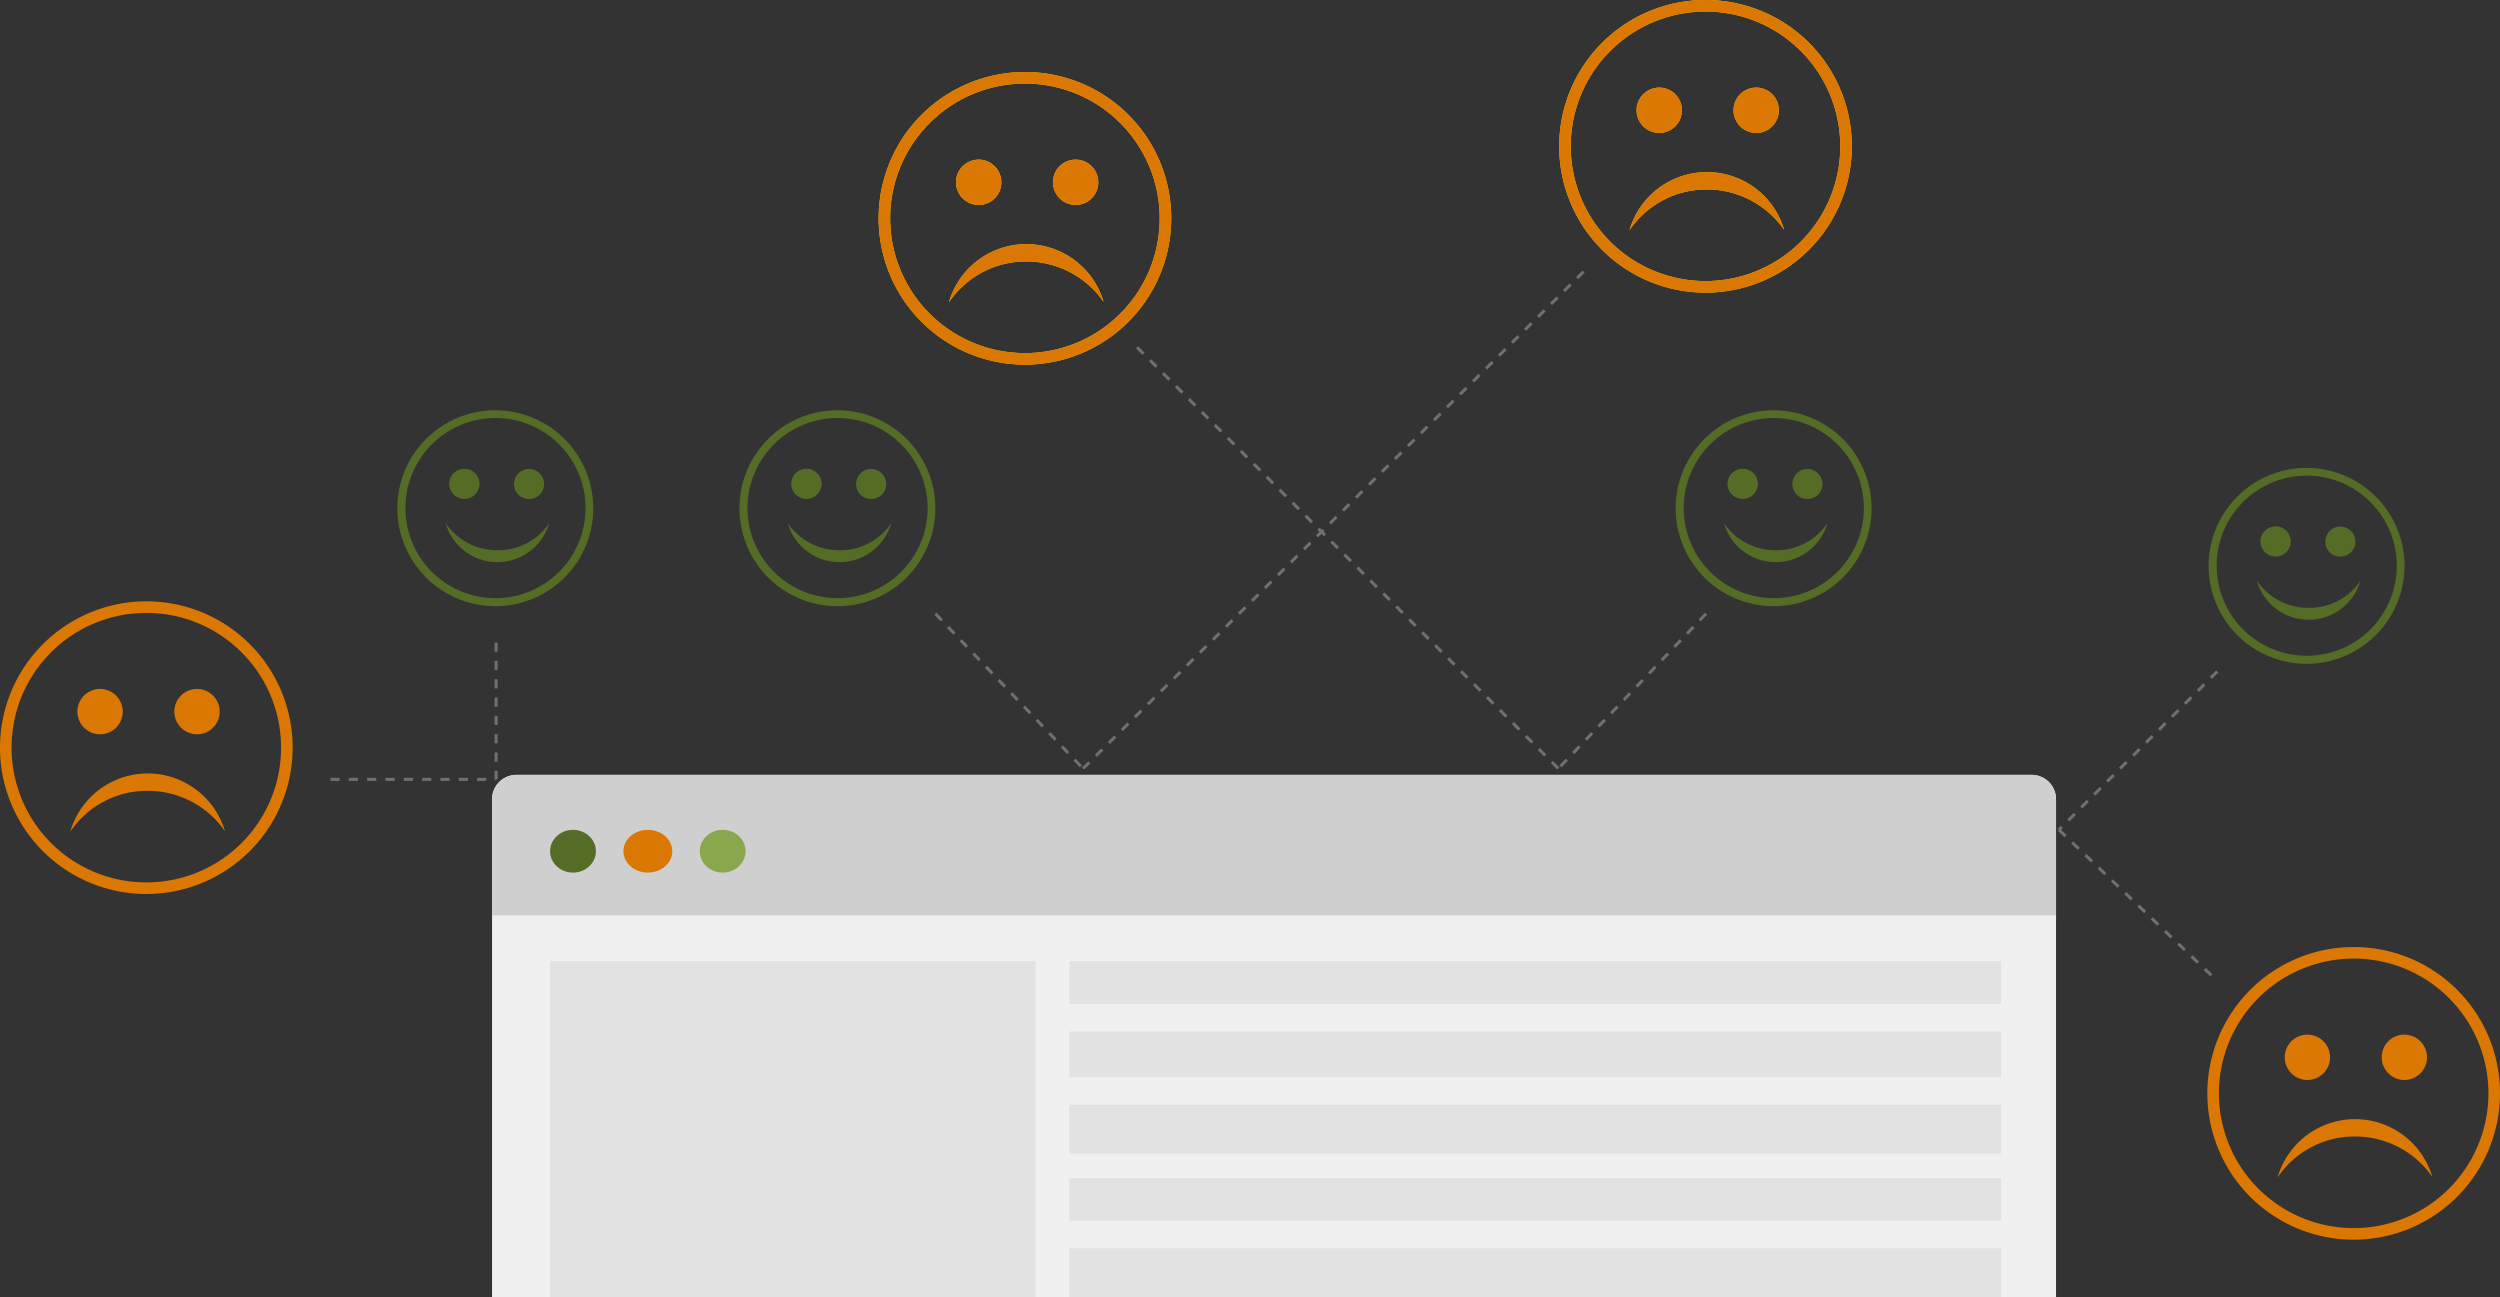 <svg xmlns="http://www.w3.org/2000/svg" width="818.424" height="424.664" viewBox="0 0 818.424 424.664"><rect x="0" y="0" width="818.424" height="424.664" fill="#333333" stroke="none"/><defs><style>.a{fill:#f0f0f0;}.b{fill:#cfcfcf;}.c{fill:#e2e2e2;}.d{fill:#556c26;}.e{fill:#db7803;}.f{fill:#89a74c;}.g{fill:#f6ce03;}.h{fill:none;stroke:#707070;stroke-dasharray:3;}</style></defs><g transform="translate(-752.916 -2031.336)"><g transform="translate(914.293 2284.676)"><path class="a" d="M8,0H504a8,8,0,0,1,8,8V171H0V8A8,8,0,0,1,8,0Z" transform="translate(-0.293 0.324)"></path><path class="b" d="M8,0H504a8,8,0,0,1,8,8V46H0V8A8,8,0,0,1,8,0Z" transform="translate(-0.293 0.324)"></path><path class="c" d="M0,0H159V110H0Z" transform="translate(18.707 61.324)"></path><path class="c" d="M0,0H305V14H0Z" transform="translate(188.707 61.324)"></path><path class="c" d="M0,0H305V15H0Z" transform="translate(188.707 84.324)"></path><path class="c" d="M0,0H305V16H0Z" transform="translate(188.707 108.324)"></path><path class="c" d="M0,0H305V14H0Z" transform="translate(188.707 132.324)"></path><path class="c" d="M0,0H305V16H0Z" transform="translate(188.707 155.324)"></path><ellipse class="d" cx="7.5" cy="7" rx="7.5" ry="7" transform="translate(18.707 18.324)"></ellipse><ellipse class="e" cx="8" cy="7" rx="8" ry="7" transform="translate(42.707 18.324)"></ellipse><ellipse class="f" cx="7.5" cy="7" rx="7.5" ry="7" transform="translate(67.707 18.324)"></ellipse></g><g transform="translate(752.916 2031.336)"><path class="e" d="M526.9,597.85a47.9,47.9,0,1,0,47.9,47.9,47.842,47.842,0,0,0-47.9-47.9Zm0,92.012h0a44.116,44.116,0,1,1,44.115-44.115A44.087,44.087,0,0,1,526.9,689.862Zm-22.569-55.906h0a7.424,7.424,0,1,1,7.424,7.421,7.456,7.456,0,0,1-7.424-7.421Zm31.742,0h0a7.424,7.424,0,1,1,7.424,7.421,7.451,7.451,0,0,1-7.424-7.421Zm16.594,39.165h0a30.764,30.764,0,0,0-25.332-13.248,30.34,30.34,0,0,0-25.332,13.392,26.388,26.388,0,0,1,50.664-.144Z" transform="translate(-479 -400.987)"></path><g transform="translate(129.993 134.314)"><path class="d" d="M86.341,67.788A32.066,32.066,0,1,0,118.5,99.854,32.091,32.091,0,0,0,86.341,67.788Zm0,61.5h0A29.483,29.483,0,1,1,115.97,99.854a29.472,29.472,0,0,1-29.628,29.434ZM71.329,91.96h0a4.972,4.972,0,1,1,9.943,0,4.973,4.973,0,0,1-9.943,0Zm21.248,0h0a4.91,4.91,0,0,1,4.874-4.972,4.993,4.993,0,0,1,4.971,4.972,4.911,4.911,0,0,1-4.971,4.872,4.827,4.827,0,0,1-4.874-4.872Zm11.5,12.767h0a17.645,17.645,0,0,1-33.917,0A20.348,20.348,0,0,0,87.119,113.6a20.108,20.108,0,0,0,16.959-8.871Z" transform="translate(-54.274 -67.788)"></path></g><g transform="translate(241.981 134.314)"><path class="d" d="M86.341,67.788A32.066,32.066,0,1,0,118.5,99.854,32.091,32.091,0,0,0,86.341,67.788Zm0,61.5h0A29.483,29.483,0,1,1,115.97,99.854a29.472,29.472,0,0,1-29.628,29.434ZM71.329,91.96h0a4.972,4.972,0,1,1,9.943,0,4.973,4.973,0,0,1-9.943,0Zm21.248,0h0a4.91,4.91,0,0,1,4.874-4.972,4.993,4.993,0,0,1,4.971,4.972,4.911,4.911,0,0,1-4.971,4.872,4.827,4.827,0,0,1-4.874-4.872Zm11.5,12.767h0a17.645,17.645,0,0,1-33.917,0A20.348,20.348,0,0,0,87.119,113.6a20.108,20.108,0,0,0,16.959-8.871Z" transform="translate(-54.274 -67.788)"></path></g><g transform="translate(548.474 134.314)"><path class="d" d="M86.341,67.788A32.066,32.066,0,1,0,118.5,99.854,32.091,32.091,0,0,0,86.341,67.788Zm0,61.5h0A29.483,29.483,0,1,1,115.97,99.854a29.472,29.472,0,0,1-29.628,29.434ZM71.329,91.96h0a4.972,4.972,0,1,1,9.943,0,4.973,4.973,0,0,1-9.943,0Zm21.248,0h0a4.91,4.91,0,0,1,4.874-4.972,4.993,4.993,0,0,1,4.971,4.972,4.911,4.911,0,0,1-4.971,4.872,4.827,4.827,0,0,1-4.874-4.872Zm11.5,12.767h0a17.645,17.645,0,0,1-33.917,0A20.348,20.348,0,0,0,87.119,113.6a20.108,20.108,0,0,0,16.959-8.871Z" transform="translate(-54.274 -67.788)"></path></g><g transform="translate(722.94 153.175)"><path class="d" d="M86.341,67.788A32.066,32.066,0,1,0,118.5,99.854,32.091,32.091,0,0,0,86.341,67.788Zm0,61.5h0A29.483,29.483,0,1,1,115.97,99.854a29.472,29.472,0,0,1-29.628,29.434ZM71.329,91.96h0a4.972,4.972,0,1,1,9.943,0,4.973,4.973,0,0,1-9.943,0Zm21.248,0h0a4.91,4.91,0,0,1,4.874-4.972,4.993,4.993,0,0,1,4.971,4.972,4.911,4.911,0,0,1-4.971,4.872,4.827,4.827,0,0,1-4.874-4.872Zm11.5,12.767h0a17.645,17.645,0,0,1-33.917,0A20.348,20.348,0,0,0,87.119,113.6a20.108,20.108,0,0,0,16.959-8.871Z" transform="translate(-54.274 -67.788)"></path></g><path class="g" d="M526.9,597.85a47.9,47.9,0,1,0,47.9,47.9,47.842,47.842,0,0,0-47.9-47.9Zm0,92.012h0a44.116,44.116,0,1,1,44.115-44.115A44.087,44.087,0,0,1,526.9,689.862Zm-22.569-55.906h0a7.424,7.424,0,1,1,7.424,7.421,7.456,7.456,0,0,1-7.424-7.421Zm31.742,0h0a7.424,7.424,0,1,1,7.424,7.421,7.451,7.451,0,0,1-7.424-7.421Zm16.594,39.165h0a30.764,30.764,0,0,0-25.332-13.248,30.34,30.34,0,0,0-25.332,13.392,26.388,26.388,0,0,1,50.664-.144Z" transform="translate(-191.368 -574.273)"></path><path class="e" d="M526.9,597.85a47.9,47.9,0,1,0,47.9,47.9,47.842,47.842,0,0,0-47.9-47.9Zm0,92.012h0a44.116,44.116,0,1,1,44.115-44.115A44.087,44.087,0,0,1,526.9,689.862Zm-22.569-55.906h0a7.424,7.424,0,1,1,7.424,7.421,7.456,7.456,0,0,1-7.424-7.421Zm31.742,0h0a7.424,7.424,0,1,1,7.424,7.421,7.451,7.451,0,0,1-7.424-7.421Zm16.594,39.165h0a30.764,30.764,0,0,0-25.332-13.248,30.34,30.34,0,0,0-25.332,13.392,26.388,26.388,0,0,1,50.664-.144Z" transform="translate(243.617 -287.821)"></path><g transform="translate(108.185 210.347)"><line class="h" x2="54.226" transform="translate(0 44.795)"></line><line class="h" y2="44.795" transform="translate(54.226)"></line></g><g transform="translate(306.227 88.928)"><line class="h" x2="48.332" y2="50.689" transform="translate(0 111.988)"></line><line class="h" x1="163.856" y2="162.677" transform="translate(48.332)"></line></g><g transform="translate(372.241 113.683)"><line class="h" x2="137.922" y2="137.922"></line><line class="h" x1="48.332" y2="50.689" transform="translate(137.922 87.233)"></line></g><g transform="translate(674.019 219.776)"><line class="h" x1="51.868" y2="51.868"></line><line class="h" x2="51.868" y2="49.51" transform="translate(0 51.868)"></line></g><path class="e" d="M526.9,597.85a47.9,47.9,0,1,0,47.9,47.9,47.842,47.842,0,0,0-47.9-47.9Zm0,92.012h0a44.116,44.116,0,1,1,44.115-44.115A44.087,44.087,0,0,1,526.9,689.862Zm-22.569-55.906h0a7.424,7.424,0,1,1,7.424,7.421,7.456,7.456,0,0,1-7.424-7.421Zm31.742,0h0a7.424,7.424,0,1,1,7.424,7.421,7.451,7.451,0,0,1-7.424-7.421Zm16.594,39.165h0a30.764,30.764,0,0,0-25.332-13.248,30.34,30.34,0,0,0-25.332,13.392,26.388,26.388,0,0,1,50.664-.144Z" transform="translate(-191.368 -574.273)"></path><path class="g" d="M526.9,597.85a47.9,47.9,0,1,0,47.9,47.9,47.842,47.842,0,0,0-47.9-47.9Zm0,92.012h0a44.116,44.116,0,1,1,44.115-44.115A44.087,44.087,0,0,1,526.9,689.862Zm-22.569-55.906h0a7.424,7.424,0,1,1,7.424,7.421,7.456,7.456,0,0,1-7.424-7.421Zm31.742,0h0a7.424,7.424,0,1,1,7.424,7.421,7.451,7.451,0,0,1-7.424-7.421Zm16.594,39.165h0a30.764,30.764,0,0,0-25.332-13.248,30.34,30.34,0,0,0-25.332,13.392,26.388,26.388,0,0,1,50.664-.144Z" transform="translate(31.429 -597.85)"></path><path class="e" d="M526.9,597.85a47.9,47.9,0,1,0,47.9,47.9,47.842,47.842,0,0,0-47.9-47.9Zm0,92.012h0a44.116,44.116,0,1,1,44.115-44.115A44.087,44.087,0,0,1,526.9,689.862Zm-22.569-55.906h0a7.424,7.424,0,1,1,7.424,7.421,7.456,7.456,0,0,1-7.424-7.421Zm31.742,0h0a7.424,7.424,0,1,1,7.424,7.421,7.451,7.451,0,0,1-7.424-7.421Zm16.594,39.165h0a30.764,30.764,0,0,0-25.332-13.248,30.34,30.34,0,0,0-25.332,13.392,26.388,26.388,0,0,1,50.664-.144Z" transform="translate(31.429 -597.85)"></path></g></g></svg>